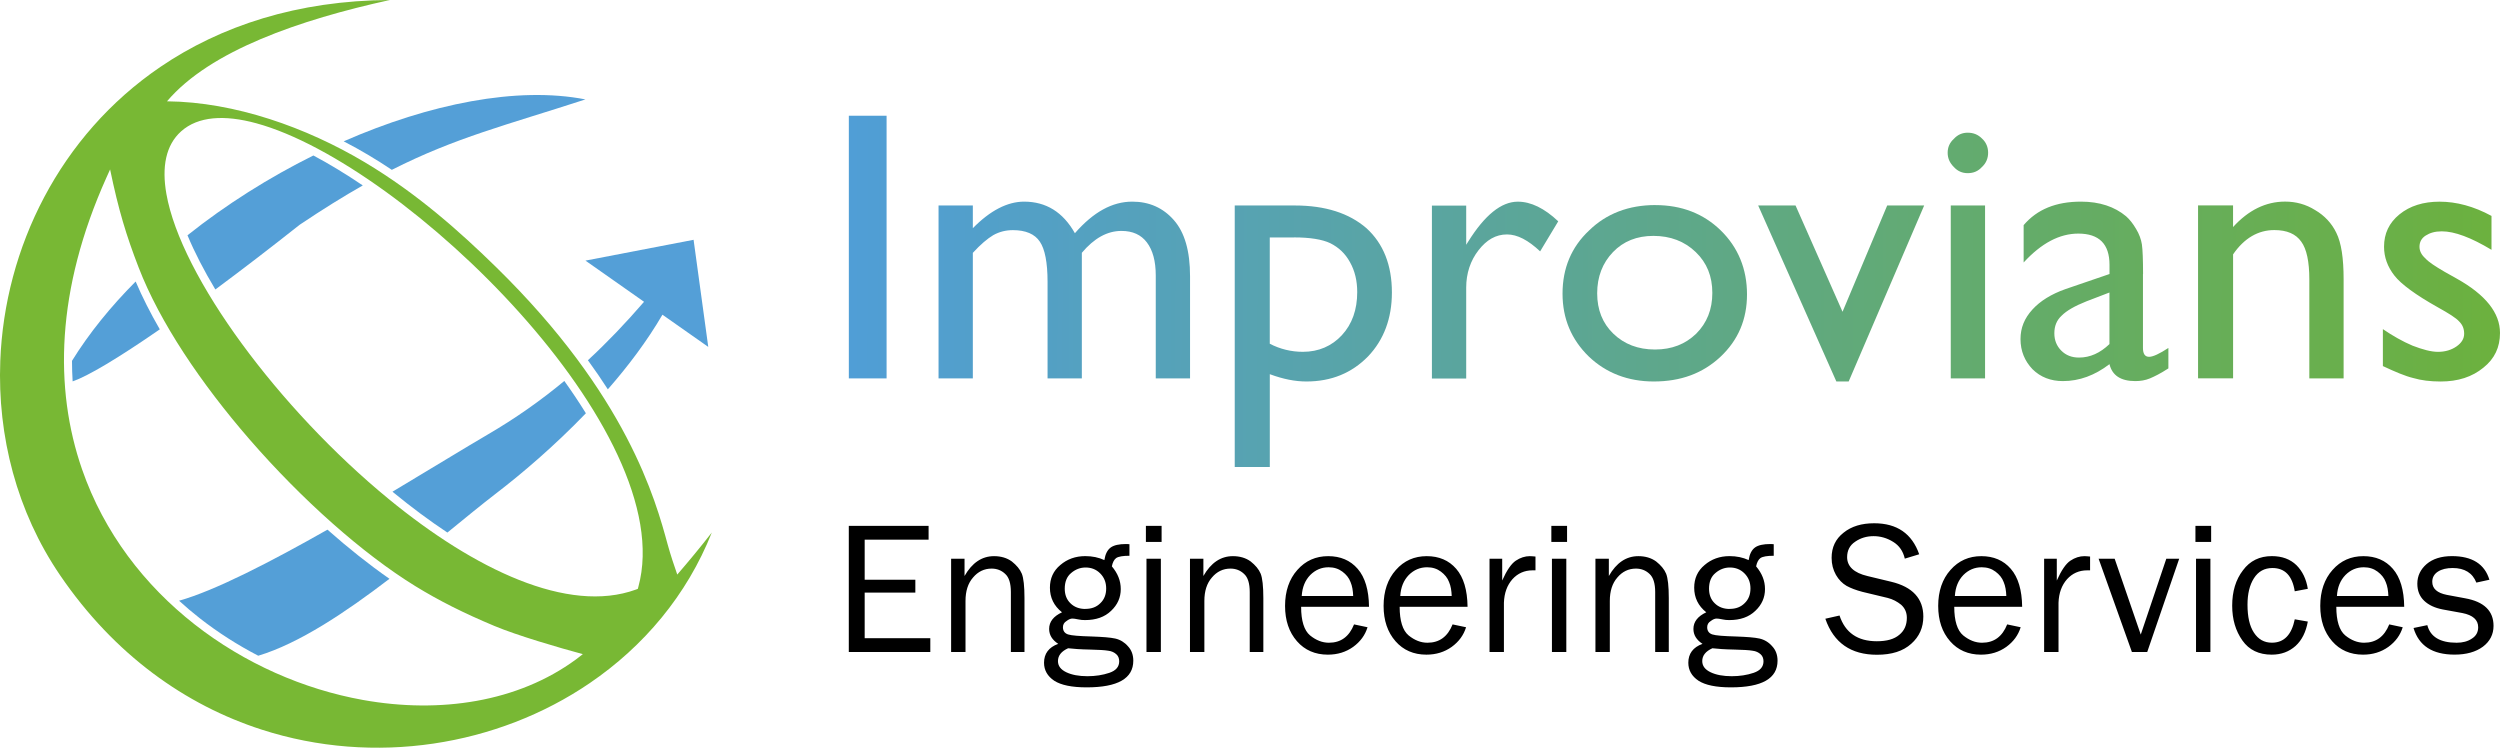 <svg xmlns="http://www.w3.org/2000/svg" width="217" height="65" viewBox="0 0 217 65" fill="none">
<g clip-path="url(#clip0_1675_142)">
<path d="M73.679 10.046H76.956V32.846H73.679V10.046ZM93.904 21.948V32.846H90.928V24.456C90.928 22.784 90.695 21.614 90.26 20.98C89.826 20.313 89.023 19.976 87.921 19.976C87.318 19.976 86.751 20.111 86.215 20.411C85.713 20.711 85.113 21.213 84.442 21.948V32.846H81.466V17.836H84.442V19.808C85.946 18.271 87.452 17.502 88.889 17.502C90.793 17.502 92.266 18.405 93.301 20.243C94.906 18.402 96.544 17.502 98.283 17.502C99.753 17.502 100.956 18.038 101.893 19.107C102.83 20.175 103.296 21.78 103.296 23.988V32.846H100.32V23.92C100.32 22.649 100.053 21.712 99.551 21.045C99.049 20.377 98.314 20.044 97.343 20.044C96.106 20.044 94.97 20.677 93.899 21.948H93.904ZM107.175 40.535V17.836H112.39C115.033 17.836 117.103 18.503 118.609 19.808C120.079 21.146 120.817 23.017 120.817 25.39C120.817 27.631 120.116 29.502 118.744 30.939C117.338 32.375 115.568 33.113 113.394 33.113C112.424 33.113 111.389 32.913 110.219 32.479V40.535H107.175ZM112.323 20.61H110.216V29.836C111.119 30.305 112.087 30.538 113.091 30.538C114.463 30.538 115.599 30.035 116.469 29.101C117.372 28.131 117.807 26.863 117.807 25.356C117.807 24.386 117.608 23.516 117.173 22.748C116.772 22.013 116.202 21.477 115.467 21.109C114.766 20.776 113.695 20.607 112.326 20.607L112.323 20.61ZM127.266 17.836V21.247L127.434 20.98C128.873 18.674 130.309 17.505 131.746 17.505C132.882 17.505 134.052 18.074 135.255 19.21L133.684 21.819C132.649 20.849 131.712 20.349 130.809 20.349C129.838 20.349 129.036 20.818 128.335 21.721C127.633 22.624 127.266 23.727 127.266 24.964V32.855H124.29V17.844H127.266V17.836Z" fill="url(#paint0_linear_1675_142)"/>
<path d="M143.685 17.802C145.957 17.802 147.864 18.537 149.368 20.007C150.871 21.477 151.64 23.351 151.64 25.556C151.64 27.73 150.871 29.533 149.334 30.972C147.797 32.409 145.889 33.113 143.55 33.113C141.311 33.113 139.404 32.378 137.9 30.939C136.397 29.469 135.628 27.662 135.628 25.488C135.628 23.281 136.397 21.443 137.934 20.004C139.438 18.534 141.379 17.799 143.685 17.799V17.802ZM143.516 20.475C142.077 20.475 140.907 20.944 140.007 21.881C139.104 22.818 138.635 24.021 138.635 25.457C138.635 26.894 139.104 28.066 140.041 28.967C140.978 29.87 142.181 30.338 143.651 30.338C145.121 30.338 146.291 29.87 147.227 28.967C148.164 28.03 148.63 26.86 148.63 25.424C148.63 23.988 148.162 22.815 147.191 21.881C146.22 20.944 144.986 20.475 143.513 20.475H143.516Z" fill="url(#paint1_linear_1675_142)"/>
<path d="M163.809 17.836H167.018L160.465 33.113H159.396L152.61 17.836H155.853L159.932 27.062L163.809 17.836Z" fill="url(#paint2_linear_1675_142)"/>
<path d="M170.796 11.518C171.298 11.518 171.7 11.687 172.033 12.021C172.401 12.354 172.569 12.789 172.569 13.258C172.569 13.726 172.401 14.161 172.033 14.495C171.7 14.862 171.298 15.03 170.796 15.03C170.328 15.03 169.927 14.862 169.593 14.495C169.225 14.127 169.057 13.726 169.057 13.258C169.057 12.789 169.225 12.388 169.593 12.054C169.927 11.687 170.328 11.518 170.796 11.518ZM169.326 17.836H172.303V32.846H169.326V17.836ZM186.009 23.785V30.203C186.009 30.706 186.177 30.972 186.544 30.972C186.878 30.972 187.448 30.706 188.216 30.203V31.976C187.549 32.411 187.013 32.678 186.612 32.846C186.211 33.014 185.776 33.079 185.341 33.079C184.07 33.079 183.335 32.577 183.103 31.609C181.832 32.58 180.494 33.079 179.057 33.079C178.022 33.079 177.119 32.745 176.418 32.044C175.75 31.342 175.38 30.473 175.38 29.435C175.38 28.464 175.714 27.631 176.418 26.863C177.085 26.128 178.056 25.524 179.293 25.09L183.105 23.785V22.983C183.105 21.179 182.202 20.276 180.398 20.276C178.76 20.276 177.189 21.112 175.652 22.784V19.541C176.822 18.169 178.46 17.502 180.634 17.502C182.239 17.502 183.543 17.937 184.544 18.773C184.845 19.039 185.145 19.409 185.414 19.875C185.68 20.31 185.849 20.778 185.916 21.213C185.983 21.681 186.017 22.551 186.017 23.788L186.009 23.785ZM183.1 29.87V25.39L181.094 26.159C180.09 26.56 179.388 26.961 178.954 27.396C178.519 27.797 178.317 28.299 178.317 28.933C178.317 29.533 178.519 30.035 178.92 30.436C179.321 30.837 179.823 31.037 180.457 31.037C181.428 31.037 182.297 30.636 183.1 29.867V29.87ZM193.829 17.836V19.707C195.167 18.237 196.671 17.499 198.343 17.499C199.28 17.499 200.149 17.732 200.952 18.234C201.754 18.702 202.391 19.37 202.792 20.206C203.227 21.076 203.426 22.414 203.426 24.251V32.843H200.45V24.251C200.45 22.714 200.217 21.608 199.748 20.975C199.28 20.307 198.511 19.97 197.409 19.97C196.006 19.97 194.8 20.672 193.832 22.077V32.84H190.791V17.83H193.832L193.829 17.836ZM206.834 31.777V28.568C207.67 29.138 208.54 29.637 209.409 30.004C210.279 30.338 211.014 30.54 211.617 30.54C212.251 30.54 212.787 30.372 213.221 30.072C213.656 29.771 213.889 29.404 213.889 28.969C213.889 28.535 213.754 28.201 213.454 27.901C213.188 27.6 212.551 27.199 211.583 26.663C209.679 25.595 208.408 24.658 207.838 23.923C207.235 23.154 206.935 22.318 206.935 21.415C206.935 20.279 207.37 19.342 208.273 18.607C209.176 17.872 210.346 17.505 211.749 17.505C213.219 17.505 214.725 17.906 216.262 18.742V21.684C214.489 20.616 213.053 20.08 211.951 20.08C211.348 20.08 210.916 20.214 210.548 20.447C210.181 20.68 210.012 21.017 210.012 21.418C210.012 21.785 210.181 22.119 210.514 22.419C210.815 22.753 211.384 23.12 212.186 23.589L213.255 24.189C215.763 25.592 217 27.166 217 28.902C217 30.139 216.532 31.14 215.561 31.912C214.59 32.714 213.353 33.115 211.85 33.115C210.946 33.115 210.144 33.014 209.477 32.815C208.775 32.647 207.906 32.279 206.837 31.777H206.834Z" fill="url(#paint3_linear_1675_142)"/>
<path d="M80.751 55.396V56.594H73.676V45.646H80.602V46.843H75.054V50.322H79.452V51.438H75.054V55.394H80.748L80.751 55.396ZM88.925 56.594H87.744V51.391C87.744 50.636 87.581 50.111 87.25 49.814C86.922 49.503 86.529 49.354 86.069 49.354C85.43 49.354 84.888 49.618 84.462 50.126C84.019 50.633 83.806 51.306 83.806 52.162V56.594H82.557V48.501H83.722V49.996C84.378 48.846 85.231 48.274 86.283 48.274C86.874 48.274 87.399 48.423 87.826 48.734C88.235 49.062 88.532 49.407 88.695 49.8C88.844 50.176 88.925 50.883 88.925 51.918V56.597V56.594ZM98.036 47.239V48.24C97.478 48.24 97.085 48.305 96.886 48.437C96.707 48.569 96.575 48.816 96.51 49.16C97.018 49.766 97.282 50.409 97.282 51.13C97.282 51.867 97.001 52.493 96.446 53.018C95.888 53.559 95.133 53.823 94.182 53.823C93.969 53.823 93.786 53.806 93.641 53.772C93.346 53.708 93.164 53.691 93.082 53.691C92.934 53.691 92.771 53.755 92.575 53.904C92.361 54.036 92.263 54.215 92.263 54.445C92.263 54.757 92.412 54.97 92.706 55.068C93.001 55.166 93.691 55.217 94.774 55.248C95.694 55.281 96.367 55.329 96.81 55.427C97.237 55.525 97.615 55.755 97.91 56.1C98.221 56.429 98.37 56.855 98.37 57.349C98.37 58.892 97.024 59.663 94.317 59.663C93.035 59.663 92.1 59.467 91.509 59.088C90.917 58.695 90.622 58.168 90.622 57.528C90.622 56.74 91.032 56.182 91.854 55.887C91.329 55.542 91.065 55.116 91.065 54.591C91.065 53.969 91.444 53.492 92.182 53.147C91.475 52.588 91.133 51.867 91.133 51.012C91.133 50.207 91.427 49.55 92.036 49.043C92.628 48.535 93.349 48.271 94.202 48.271C94.81 48.271 95.366 48.386 95.859 48.616C95.941 48.092 96.123 47.73 96.418 47.517C96.698 47.32 97.139 47.222 97.731 47.222C97.795 47.222 97.896 47.222 98.042 47.239H98.036ZM94.213 52.852C94.754 52.852 95.181 52.687 95.509 52.358C95.854 52.03 96.016 51.604 96.016 51.079C96.016 50.538 95.837 50.111 95.492 49.766C95.147 49.421 94.721 49.259 94.227 49.259C93.767 49.259 93.34 49.424 92.978 49.736C92.6 50.047 92.42 50.507 92.42 51.099C92.42 51.623 92.586 52.05 92.914 52.364C93.242 52.692 93.685 52.858 94.21 52.858L94.213 52.852ZM92.718 56.266C92.126 56.53 91.831 56.906 91.831 57.382C91.831 57.809 92.078 58.12 92.552 58.35C93.029 58.58 93.652 58.695 94.389 58.695C95.08 58.695 95.719 58.597 96.294 58.401C96.869 58.204 97.147 57.876 97.147 57.399C97.147 57.152 97.066 56.939 96.9 56.793C96.721 56.628 96.491 56.516 96.193 56.482C95.899 56.431 95.388 56.401 94.65 56.384C93.781 56.367 93.124 56.319 92.715 56.269L92.718 56.266ZM100.827 45.646V47.04H99.464V45.646H100.827ZM100.763 48.501V56.594H99.514V48.501H100.763ZM109.658 56.594H108.477V51.391C108.477 50.636 108.314 50.111 107.983 49.814C107.655 49.503 107.262 49.354 106.802 49.354C106.163 49.354 105.621 49.618 105.195 50.126C104.752 50.633 104.539 51.306 104.539 52.162V56.594H103.29V48.501H104.454V49.996C105.111 48.846 105.964 48.274 107.016 48.274C107.607 48.274 108.132 48.423 108.558 48.734C108.968 49.062 109.265 49.407 109.428 49.8C109.577 50.176 109.658 50.883 109.658 51.918V56.597V56.594ZM117.538 54.199L118.702 54.445C118.489 55.136 118.079 55.694 117.453 56.151C116.831 56.594 116.107 56.824 115.254 56.824C114.155 56.824 113.251 56.431 112.578 55.66C111.888 54.872 111.543 53.853 111.543 52.591C111.543 51.312 111.905 50.26 112.609 49.472C113.316 48.667 114.216 48.274 115.285 48.274C116.351 48.274 117.207 48.636 117.846 49.374C118.486 50.111 118.814 51.211 118.831 52.673H112.937C112.937 53.887 113.201 54.723 113.709 55.15C114.233 55.576 114.775 55.789 115.35 55.789C116.385 55.789 117.106 55.264 117.532 54.196L117.538 54.199ZM117.456 51.736C117.439 51.276 117.375 50.866 117.226 50.521C117.094 50.159 116.85 49.865 116.519 49.618C116.191 49.371 115.798 49.239 115.322 49.239C114.699 49.239 114.174 49.469 113.728 49.912C113.285 50.372 113.038 50.964 112.99 51.733H117.456V51.736ZM126.091 54.199L127.255 54.445C127.041 55.136 126.632 55.694 126.006 56.151C125.384 56.594 124.66 56.824 123.807 56.824C122.708 56.824 121.804 56.431 121.131 55.66C120.441 54.872 120.096 53.853 120.096 52.591C120.096 51.312 120.458 50.26 121.162 49.472C121.869 48.667 122.769 48.274 123.838 48.274C124.904 48.274 125.76 48.636 126.399 49.374C127.039 50.111 127.367 51.211 127.384 52.673H121.49C121.49 53.887 121.754 54.723 122.262 55.15C122.786 55.576 123.327 55.789 123.903 55.789C124.938 55.789 125.659 55.264 126.085 54.196L126.091 54.199ZM126.009 51.736C125.992 51.276 125.928 50.866 125.779 50.521C125.647 50.159 125.4 49.865 125.072 49.618C124.744 49.371 124.351 49.239 123.874 49.239C123.252 49.239 122.727 49.469 122.281 49.912C121.838 50.372 121.591 50.964 121.543 51.733H126.009V51.736ZM130.54 56.594H129.291V48.501H130.391V50.389C130.786 49.503 131.179 48.928 131.572 48.667C131.967 48.403 132.377 48.274 132.786 48.274C132.918 48.274 133.081 48.291 133.28 48.308V49.506H133.016C132.326 49.506 131.737 49.769 131.277 50.277C130.817 50.801 130.57 51.475 130.54 52.313V56.597V56.594ZM136.021 45.646V47.04H134.657V45.646H136.021ZM135.956 48.501V56.594H134.708V48.501H135.956ZM144.851 56.594H143.67V51.391C143.67 50.636 143.505 50.111 143.177 49.814C142.849 49.503 142.456 49.354 141.996 49.354C141.356 49.354 140.815 49.618 140.388 50.126C139.945 50.633 139.732 51.306 139.732 52.162V56.594H138.484V48.501H139.648V49.996C140.304 48.846 141.157 48.274 142.209 48.274C142.801 48.274 143.325 48.423 143.752 48.734C144.161 49.062 144.459 49.407 144.621 49.8C144.77 50.176 144.851 50.883 144.851 51.918V56.597V56.594ZM153.96 47.239V48.24C153.402 48.24 153.009 48.305 152.81 48.437C152.63 48.569 152.498 48.816 152.431 49.16C152.939 49.766 153.202 50.409 153.202 51.13C153.202 51.867 152.922 52.493 152.366 53.018C151.808 53.559 151.054 53.823 150.103 53.823C149.889 53.823 149.71 53.806 149.561 53.772C149.267 53.708 149.084 53.691 149.003 53.691C148.854 53.691 148.692 53.755 148.495 53.904C148.282 54.036 148.184 54.215 148.184 54.445C148.184 54.757 148.333 54.97 148.627 55.068C148.922 55.166 149.612 55.217 150.695 55.248C151.615 55.281 152.288 55.329 152.731 55.427C153.157 55.525 153.536 55.755 153.831 56.1C154.142 56.429 154.291 56.855 154.291 57.349C154.291 58.892 152.944 59.663 150.237 59.663C148.958 59.663 148.021 59.467 147.432 59.088C146.84 58.695 146.546 58.168 146.546 57.528C146.546 56.74 146.955 56.182 147.777 55.887C147.253 55.542 146.989 55.116 146.989 54.591C146.989 53.969 147.368 53.492 148.105 53.147C147.398 52.588 147.056 51.867 147.056 51.012C147.056 50.207 147.351 49.55 147.96 49.043C148.551 48.535 149.272 48.271 150.125 48.271C150.731 48.271 151.289 48.386 151.783 48.616C151.864 48.092 152.047 47.73 152.341 47.517C152.619 47.32 153.062 47.222 153.654 47.222C153.718 47.222 153.819 47.222 153.965 47.239H153.96ZM150.136 52.852C150.678 52.852 151.104 52.687 151.432 52.358C151.777 52.03 151.94 51.604 151.94 51.079C151.94 50.538 151.761 50.111 151.415 49.766C151.07 49.421 150.644 49.259 150.15 49.259C149.69 49.259 149.264 49.424 148.902 49.736C148.523 50.047 148.344 50.507 148.344 51.099C148.344 51.623 148.509 52.05 148.838 52.364C149.166 52.692 149.609 52.858 150.134 52.858L150.136 52.852ZM148.641 56.266C148.049 56.53 147.755 56.906 147.755 57.382C147.755 57.809 148.002 58.12 148.476 58.35C148.953 58.58 149.575 58.695 150.313 58.695C151.003 58.695 151.643 58.597 152.218 58.401C152.793 58.204 153.071 57.876 153.071 57.399C153.071 57.152 152.989 56.939 152.824 56.793C152.644 56.628 152.414 56.516 152.117 56.482C151.822 56.431 151.312 56.401 150.574 56.384C149.704 56.367 149.048 56.319 148.638 56.269L148.641 56.266ZM158.44 53.705L159.671 53.427C160.165 54.922 161.248 55.66 162.905 55.66C163.775 55.66 164.415 55.48 164.858 55.102C165.301 54.74 165.514 54.249 165.514 53.626C165.514 53.166 165.349 52.79 165.02 52.493C164.675 52.215 164.3 52.016 163.856 51.901L161.674 51.377C161.099 51.228 160.639 51.048 160.28 50.852C159.918 50.639 159.607 50.328 159.36 49.901C159.113 49.458 158.984 48.981 158.984 48.423C158.984 47.503 159.329 46.782 160.019 46.24C160.709 45.682 161.595 45.419 162.678 45.419C164.664 45.419 165.96 46.322 166.586 48.111L165.337 48.49C165.189 47.85 164.861 47.357 164.319 47.029C163.795 46.7 163.22 46.538 162.628 46.538C162.022 46.538 161.494 46.7 161.037 47.015C160.56 47.326 160.33 47.786 160.33 48.361C160.33 49.166 160.922 49.724 162.103 50.002L164.154 50.496C166.008 50.939 166.945 51.957 166.945 53.517C166.945 54.468 166.6 55.256 165.893 55.882C165.186 56.521 164.201 56.833 162.922 56.833C160.658 56.833 159.163 55.797 158.442 53.713L158.44 53.705ZM174.23 54.199L175.394 54.445C175.181 55.136 174.771 55.694 174.146 56.151C173.523 56.594 172.799 56.824 171.946 56.824C170.847 56.824 169.943 56.431 169.27 55.66C168.58 54.872 168.235 53.853 168.235 52.591C168.235 51.312 168.597 50.26 169.301 49.472C170.008 48.667 170.908 48.274 171.977 48.274C173.043 48.274 173.899 48.636 174.538 49.374C175.178 50.111 175.506 51.211 175.523 52.673H169.629C169.629 53.887 169.893 54.723 170.401 55.15C170.925 55.576 171.467 55.789 172.042 55.789C173.077 55.789 173.798 55.264 174.224 54.196L174.23 54.199ZM174.148 51.736C174.132 51.276 174.067 50.866 173.918 50.521C173.787 50.159 173.54 49.865 173.211 49.618C172.883 49.371 172.491 49.239 172.014 49.239C171.391 49.239 170.864 49.469 170.42 49.912C169.977 50.372 169.73 50.964 169.683 51.733H174.148V51.736ZM178.679 56.594H177.43V48.501H178.53V50.389C178.926 49.503 179.318 48.928 179.711 48.667C180.107 48.403 180.516 48.274 180.926 48.274C181.058 48.274 181.22 48.291 181.419 48.308V49.506H181.156C180.466 49.506 179.877 49.769 179.417 50.277C178.956 50.801 178.71 51.475 178.679 52.313V56.597V56.594ZM189.153 48.501L186.379 56.594H185.049L182.16 48.501H183.554L185.818 55.082L188.034 48.501H189.15H189.153ZM191.927 45.646V47.04H190.564V45.646H191.927ZM191.863 48.501V56.594H190.615V48.501H191.863ZM199.184 53.755L200.318 53.952C200.155 54.855 199.81 55.562 199.252 56.07C198.694 56.563 198.02 56.824 197.184 56.824C196.068 56.824 195.215 56.415 194.64 55.593C194.048 54.757 193.754 53.755 193.754 52.572C193.754 51.34 194.065 50.308 194.688 49.503C195.294 48.681 196.132 48.271 197.198 48.271C198.085 48.271 198.792 48.535 199.333 49.059C199.858 49.584 200.186 50.274 200.318 51.11L199.184 51.323C198.971 49.977 198.332 49.304 197.249 49.304C196.559 49.304 196.017 49.598 195.642 50.19C195.263 50.782 195.083 51.553 195.083 52.487C195.083 53.537 195.263 54.342 195.642 54.917C196.02 55.492 196.528 55.786 197.201 55.786C198.25 55.786 198.907 55.113 199.187 53.75L199.184 53.755ZM207.392 54.199L208.556 54.445C208.343 55.136 207.934 55.694 207.308 56.151C206.685 56.594 205.962 56.824 205.109 56.824C204.009 56.824 203.106 56.431 202.433 55.66C201.743 54.872 201.398 53.853 201.398 52.591C201.398 51.312 201.76 50.26 202.464 49.472C203.171 48.667 204.071 48.274 205.14 48.274C206.206 48.274 207.061 48.636 207.701 49.374C208.34 50.111 208.669 51.211 208.685 52.673H202.792C202.792 53.887 203.056 54.723 203.563 55.15C204.088 55.576 204.629 55.789 205.204 55.789C206.239 55.789 206.96 55.264 207.387 54.196L207.392 54.199ZM207.311 51.736C207.294 51.276 207.23 50.866 207.081 50.521C206.949 50.159 206.702 49.865 206.374 49.618C206.046 49.371 205.653 49.239 205.176 49.239C204.553 49.239 204.026 49.469 203.583 49.912C203.14 50.372 202.893 50.964 202.845 51.733H207.311V51.736ZM209.493 54.51L210.691 54.263C210.955 55.281 211.808 55.789 213.235 55.789C213.76 55.789 214.203 55.674 214.565 55.427C214.927 55.197 215.106 54.869 215.106 54.443C215.106 53.803 214.646 53.391 213.729 53.211L212.024 52.9C211.35 52.768 210.809 52.521 210.416 52.145C210.021 51.767 209.824 51.276 209.824 50.667C209.824 49.977 210.105 49.419 210.629 48.961C211.171 48.501 211.911 48.271 212.829 48.271C214.585 48.271 215.667 48.961 216.08 50.322L214.947 50.569C214.618 49.733 213.928 49.304 212.896 49.304C212.371 49.304 211.945 49.402 211.614 49.615C211.286 49.828 211.12 50.123 211.12 50.501C211.12 51.093 211.547 51.469 212.385 51.635L213.962 51.929C215.62 52.224 216.439 53.029 216.439 54.325C216.439 55.063 216.128 55.671 215.519 56.131C214.896 56.591 214.074 56.821 213.056 56.821C211.134 56.821 209.953 56.05 209.493 54.507V54.51Z" fill="black"/>
<path fill-rule="evenodd" clip-rule="evenodd" d="M61.788 46.218L61.785 46.222L61.785 46.221L61.788 46.218ZM61.785 46.222C60.754 47.55 59.787 48.713 58.786 49.873C58.551 49.202 58.192 48.136 57.956 47.27L57.954 47.263C56.904 43.399 54.437 34.323 43.064 23.187C39.995 20.183 36.227 16.8 31.641 14.071C26.606 11.072 20.398 8.85 14.496 8.794C18.224 4.393 26.039 1.714 33.837 0C25.823 0.042 19.152 2.247 13.91 5.815C9.542 8.789 6.167 12.713 3.834 17.12C1.5 21.529 0.212 26.422 0.024 31.336C-0.226 37.861 1.46 44.417 5.211 49.923C9.932 56.855 16.12 61.203 22.707 63.329C27.604 64.911 32.721 65.267 37.619 64.544C42.514 63.82 47.187 62.022 51.193 59.292C55.857 56.115 59.622 51.68 61.785 46.222ZM55.193 51.177C49.311 53.315 41.195 49.43 33.742 43.317C28.973 39.404 24.468 34.576 20.998 29.841C17.514 25.087 15.071 20.413 14.443 16.834C14.03 14.494 14.389 12.595 15.719 11.403C17.189 10.087 19.483 9.944 22.255 10.702C25.509 11.591 29.447 13.723 33.464 16.626C37.465 19.521 41.552 23.19 45.114 27.165C52.217 35.087 57.241 44.235 55.409 50.942L55.361 51.116L55.19 51.177H55.193ZM31.509 60.757C38.225 61.963 44.968 60.922 49.978 57.25L49.984 57.248L50.59 56.779C48.52 56.224 44.864 55.152 42.915 54.333C41.577 53.772 40.376 53.225 39.257 52.661C38.127 52.094 37.075 51.505 36.039 50.869C31.498 48.072 26.216 43.387 21.652 38.128C17.455 33.289 13.87 27.976 12.033 23.215C10.961 20.438 10.294 18.256 9.556 14.707L9.233 15.423C4.855 25.176 4.695 33.735 7.121 40.734C9.034 46.254 12.557 50.798 16.892 54.196C21.22 57.587 26.359 59.834 31.509 60.757Z" fill="#78B834"/>
<path fill-rule="evenodd" clip-rule="evenodd" d="M57.499 27.317C56.172 29.595 54.523 31.78 52.761 33.794C52.234 32.975 51.659 32.133 51.03 31.269C52.697 29.729 54.304 28.046 55.903 26.195L50.817 22.621L60.203 20.814L61.477 30.111L57.505 27.32L57.499 27.317ZM50.853 35.873C48.102 38.731 45.263 41.141 43.052 42.835C41.801 43.797 40.373 44.97 38.833 46.226C37.277 45.194 35.72 44.035 34.188 42.779C34.149 42.745 34.107 42.712 34.068 42.678C37.411 40.683 40.39 38.852 42.323 37.724C44.724 36.324 46.912 34.787 48.983 33.067C49.65 33.999 50.276 34.936 50.856 35.873H50.853ZM33.807 50.238C29.994 53.155 25.955 55.854 22.415 56.917C20.631 55.991 18.917 54.9 17.318 53.646C16.709 53.169 16.114 52.667 15.542 52.142C18.662 51.27 23.543 48.745 28.424 45.974C30.244 47.584 32.062 49.029 33.807 50.24V50.238Z" fill="#549FD7"/>
<path fill-rule="evenodd" clip-rule="evenodd" d="M26.011 19.51C28.022 18.161 29.82 17.044 31.489 16.096C30.025 15.106 28.583 14.231 27.201 13.496C23.352 15.406 19.618 17.76 16.274 20.422C16.889 21.903 17.708 23.488 18.692 25.126C20.931 23.468 23.388 21.586 26.011 19.51ZM34.011 14.741C39.56 11.931 43.961 10.859 50.814 8.629C44.915 7.473 37.279 9.002 29.832 12.267C30.578 12.651 31.302 13.055 32 13.47C32.687 13.88 33.358 14.304 34.009 14.741H34.011ZM11.775 24.436C9.607 26.613 7.73 28.927 6.249 31.32C6.252 31.923 6.268 32.517 6.305 33.104C7.606 32.663 10.252 31.09 13.87 28.587C13.06 27.182 12.353 25.791 11.775 24.436Z" fill="#549FD7"/>
</g>
<defs>
<linearGradient id="paint0_linear_1675_142" x1="73.902" y1="23.46" x2="247.828" y2="23.96" gradientUnits="userSpaceOnUse">
<stop stop-color="#509ED6"/>
<stop offset="1" stop-color="#72B51D"/>
</linearGradient>
<linearGradient id="paint1_linear_1675_142" x1="73.902" y1="23.46" x2="247.828" y2="23.96" gradientUnits="userSpaceOnUse">
<stop stop-color="#509ED6"/>
<stop offset="1" stop-color="#72B51D"/>
</linearGradient>
<linearGradient id="paint2_linear_1675_142" x1="73.902" y1="23.46" x2="247.828" y2="23.96" gradientUnits="userSpaceOnUse">
<stop stop-color="#509ED6"/>
<stop offset="1" stop-color="#72B51D"/>
</linearGradient>
<linearGradient id="paint3_linear_1675_142" x1="73.902" y1="23.46" x2="247.828" y2="23.96" gradientUnits="userSpaceOnUse">
<stop stop-color="#509ED6"/>
<stop offset="1" stop-color="#72B51D"/>
</linearGradient>
<clipPath id="clip0_1675_142">
<rect width="217" height="64.902" fill="white"/>
</clipPath>
</defs>
</svg>
